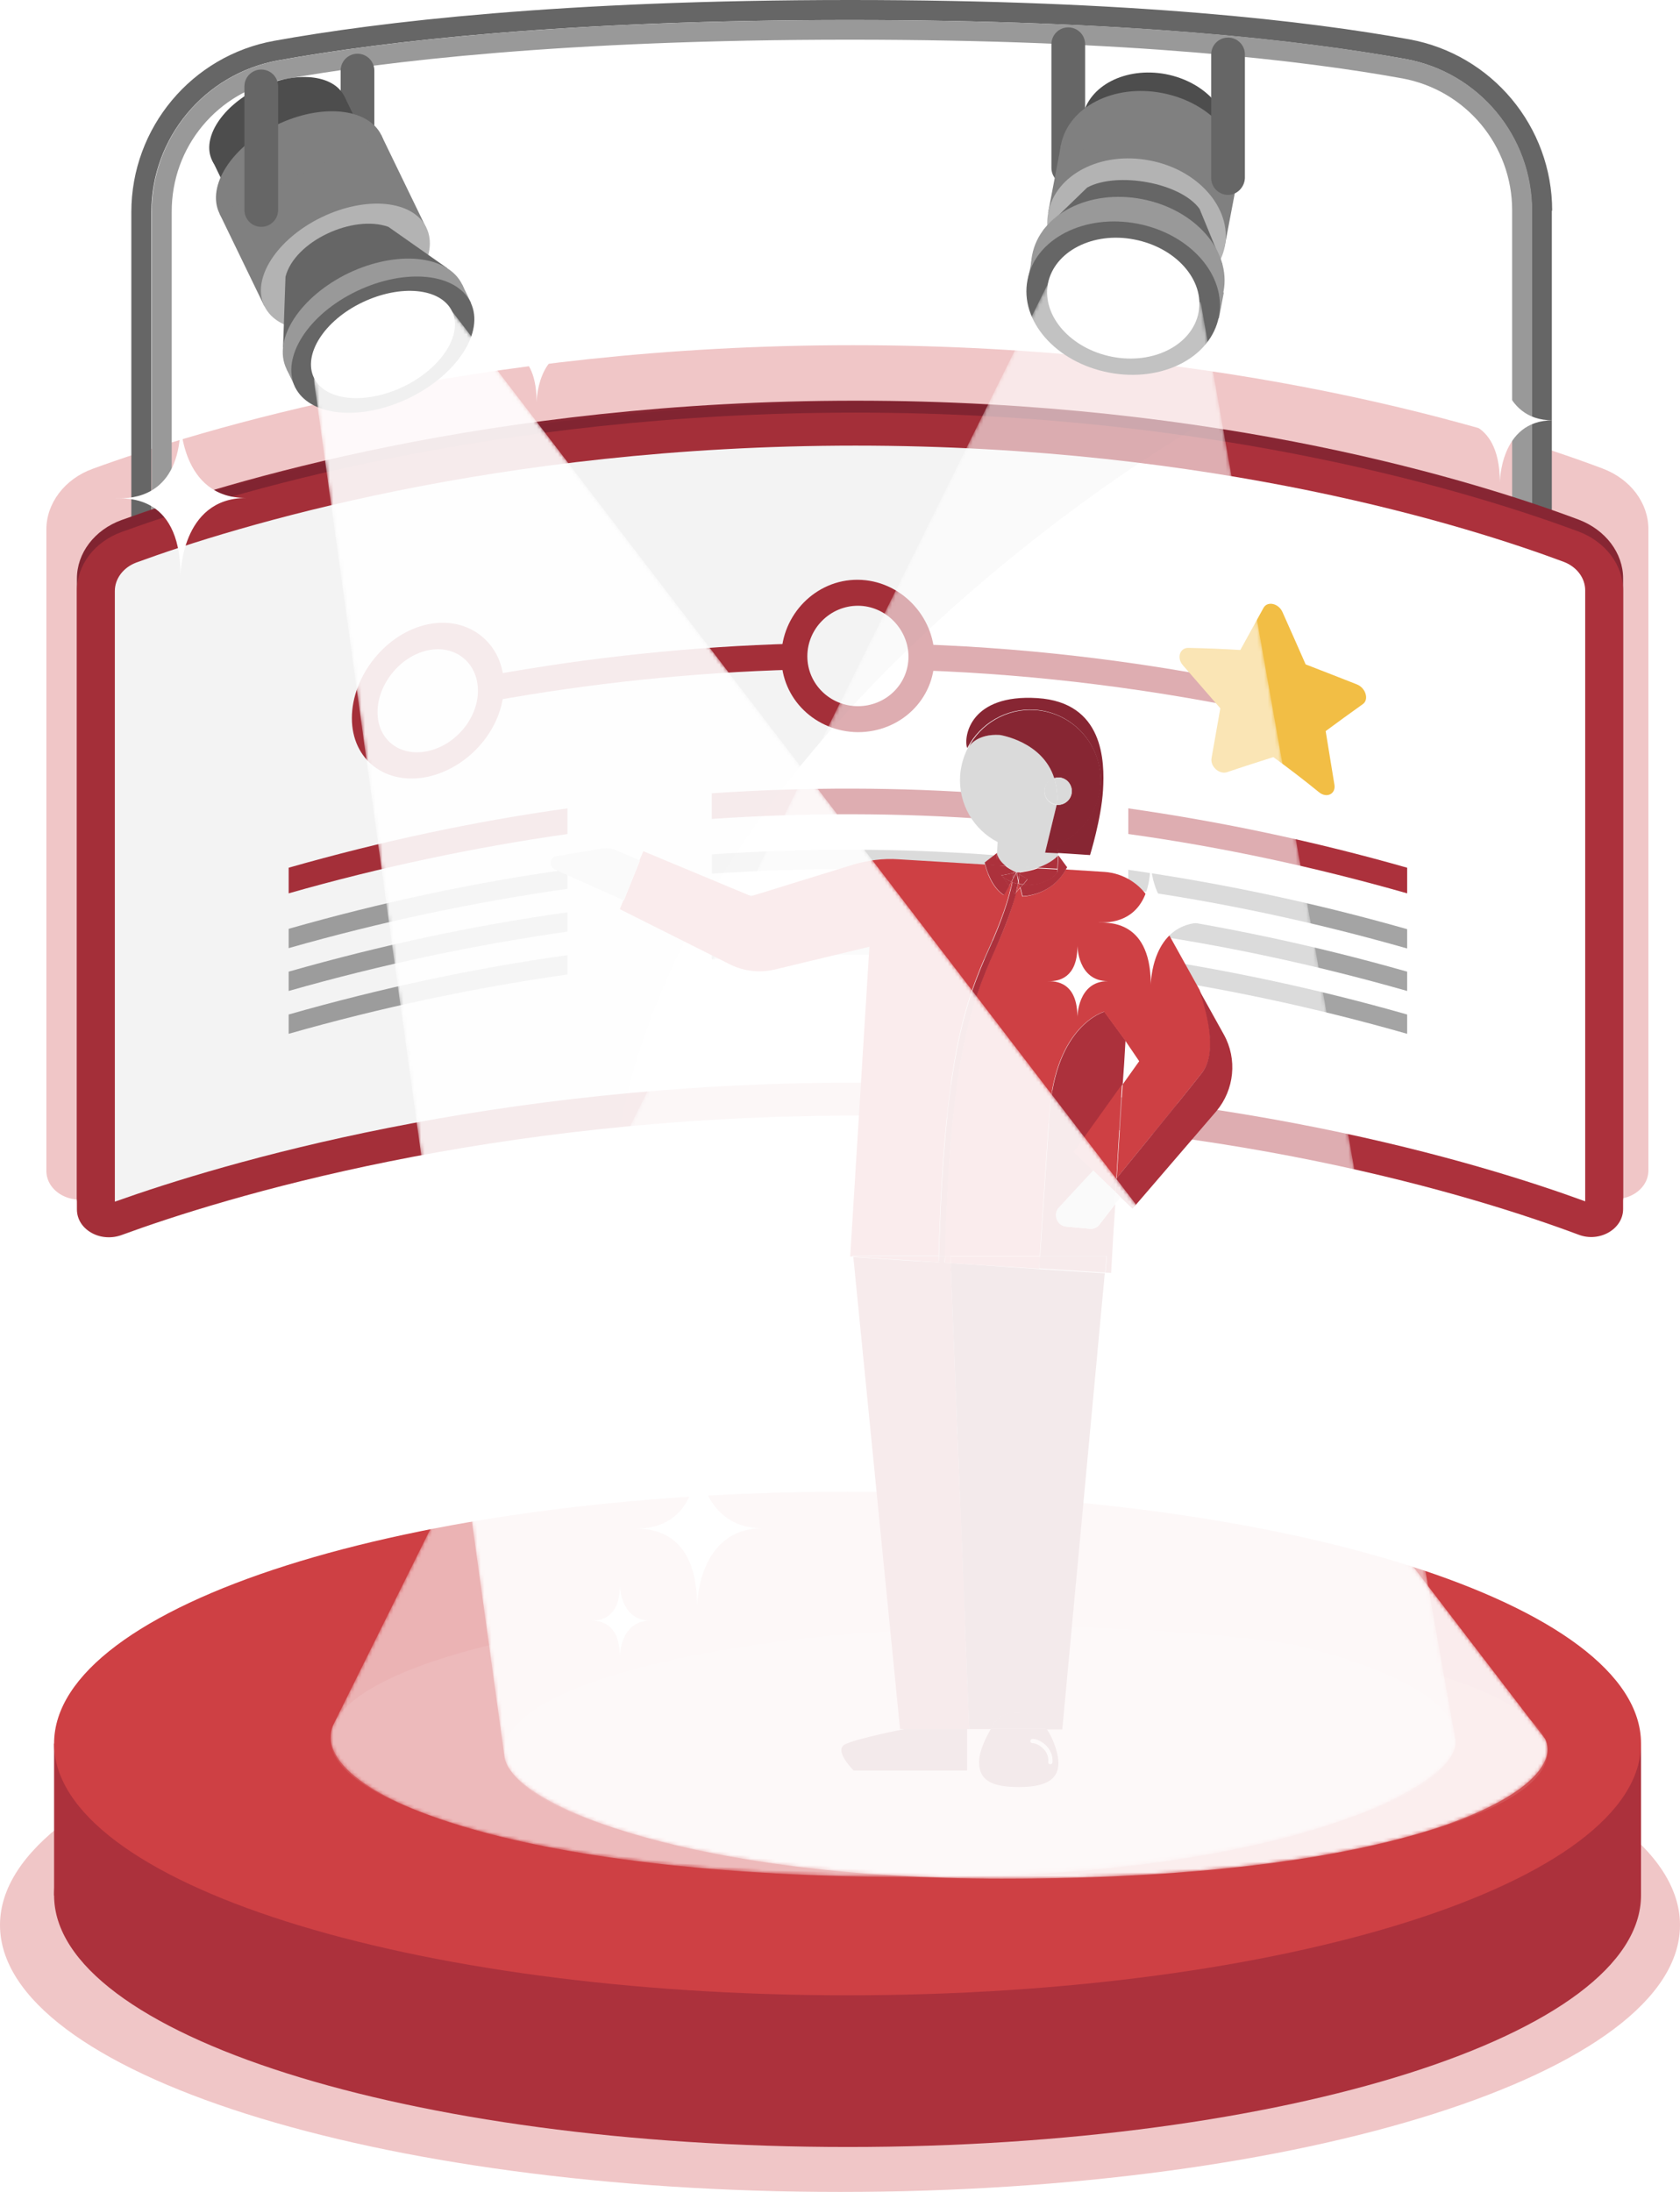 <?xml version="1.0" encoding="utf-8"?>
<!-- Generator: Adobe Illustrator 25.2.1, SVG Export Plug-In . SVG Version: 6.00 Build 0)  -->
<svg version="1.1" id="Layer_1" xmlns="http://www.w3.org/2000/svg" xmlns:xlink="http://www.w3.org/1999/xlink" x="0px" y="0px"
	 width="478.4px" height="624.2px" viewBox="0 0 478.4 624.2" style="enable-background:new 0 0 478.4 624.2;" xml:space="preserve"
	>
<style type="text/css">
	.st0{opacity:0.3;}
	.st1{clip-path:url(#SVGID_2_);fill:#CE4044;}
	.st2{fill:#AC313C;}
	.st3{fill:#CE4044;}
	.st4{opacity:0.1;}
	.st5{clip-path:url(#SVGID_4_);fill:#FFFFFF;}
	.st6{clip-path:url(#SVGID_6_);fill:#FFFFFF;}
	.st7{clip-path:url(#SVGID_8_);fill:#CE4044;}
	.st8{fill:#666666;}
	.st9{fill:#999999;}
	.st10{fill:#872633;}
	.st11{fill:#FFFFFF;}
	.st12{fill:#F2BE45;}
	.st13{fill:#A4A4A4;}
	.st14{opacity:5.000310e-02;}
	.st15{clip-path:url(#SVGID_10_);}
	.st16{fill:#4D4D4D;}
	.st17{fill:#808080;}
	.st18{fill:#B3B3B3;}
	.st19{opacity:0.6;}
	.st20{clip-path:url(#SVGID_12_);}
	.st21{filter:url(#Adobe_OpacityMaskFilter);}
	.st22{clip-path:url(#SVGID_14_);fill:url(#SVGID_16_);}
	.st23{clip-path:url(#SVGID_14_);mask:url(#SVGID_15_);fill:url(#SVGID_17_);}
	.st24{fill:#DADADA;}
	.st25{fill:#CCCCCC;}
	.st26{opacity:0.2;}
	.st27{clip-path:url(#SVGID_19_);fill:#F2F2F2;}
	.st28{opacity:0.9;}
	.st29{clip-path:url(#SVGID_21_);}
	.st30{filter:url(#Adobe_OpacityMaskFilter_1_);}
	.st31{clip-path:url(#SVGID_23_);fill:url(#SVGID_25_);}
	.st32{clip-path:url(#SVGID_23_);mask:url(#SVGID_24_);fill:url(#SVGID_26_);}
</style>
<g>
	<g>
		<g class="st0">
			<g>
				<defs>
					<rect id="SVGID_1_" y="472.2" width="478.4" height="152"/>
				</defs>
				<clipPath id="SVGID_2_">
					<use xlink:href="#SVGID_1_"  style="overflow:visible;"/>
				</clipPath>
				<path class="st1" d="M478.4,548.2c0,42-107.1,76-239.2,76c-132.1,0-239.2-34-239.2-76c0-42,107.1-76,239.2-76
					C371.3,472.2,478.4,506.3,478.4,548.2"/>
			</g>
		</g>
		<path class="st2" d="M467.3,539.7c0,39.6-101.1,71.7-225.9,71.7S15.4,579.3,15.4,539.7c0-39.6,101.1-99.6,225.9-99.6
			S467.3,500.1,467.3,539.7"/>
		<polygon class="st2" points="467.3,496.5 467.3,539.7 447.2,513.1 		"/>
		<polygon class="st2" points="15.4,539.7 15.4,496.5 45.5,504.2 18.8,544.1 		"/>
		<path class="st3" d="M467.3,496.5c0,39.6-101.1,71.7-225.9,71.7S15.4,536.1,15.4,496.5c0-39.6,101.1-71.7,225.9-71.7
			S467.3,456.9,467.3,496.5"/>
		<g class="st4">
			<g>
				<defs>
					<rect id="SVGID_3_" x="94" y="456.9" width="320.4" height="76.6"/>
				</defs>
				<clipPath id="SVGID_4_">
					<use xlink:href="#SVGID_3_"  style="overflow:visible;"/>
				</clipPath>
				<path class="st5" d="M414.5,495.2c0,21.2-71.7,38.3-160.2,38.3c-88.5,0-160.2-17.2-160.2-38.3c0-21.2,71.7-38.3,160.2-38.3
					C342.7,456.9,414.5,474.1,414.5,495.2"/>
			</g>
		</g>
		<g class="st4">
			<g>
				<defs>
					<rect id="SVGID_5_" x="143.7" y="463.3" width="297" height="71"/>
				</defs>
				<clipPath id="SVGID_6_">
					<use xlink:href="#SVGID_5_"  style="overflow:visible;"/>
				</clipPath>
				<path class="st6" d="M440.7,498.8c0,19.6-66.5,35.5-148.5,35.5c-82,0-148.5-15.9-148.5-35.5c0-19.6,66.5-35.5,148.5-35.5
					C374.3,463.3,440.7,479.2,440.7,498.8"/>
			</g>
		</g>
		<g class="st0">
			<g>
				<defs>
					<rect id="SVGID_7_" x="13.2" y="98.3" width="456.2" height="243.4"/>
				</defs>
				<clipPath id="SVGID_8_">
					<use xlink:href="#SVGID_7_"  style="overflow:visible;"/>
				</clipPath>
				<path class="st7" d="M242.9,98.3c-108.1,0-186.6,24.3-216.5,35.2c-8,2.9-13.2,9.8-13.2,17.3v182.6c0,5.9,6.9,9.8,13.1,7.6
					c29.8-10.9,108.4-35.3,216.6-35.3c107.6,0,184,24.1,213.3,35.1c6.2,2.3,13.2-1.6,13.2-7.5V150.7c0-7.5-5.1-14.3-13.1-17.3
					C427.1,122.4,350.6,98.3,242.9,98.3"/>
			</g>
		</g>
		<path class="st8" d="M442,60c0-23.9-17.1-44.5-40.7-48.8C373.2,6.1,322.8,0,242.1,0C159.9,0,107.6,6.3,78.2,11.6
			c-23.6,4.2-40.8,24.8-40.8,48.8v88.2h5.7V60.4c0-21.2,15.2-39.4,36.1-43.2c30.5-5.5,82.3-11.5,162.8-11.5
			c78.8,0,128.7,5.8,158.2,11.1c20.9,3.8,36,22,36,43.2v107.3h5.7V60z"/>
		<path class="st9" d="M400.3,16.8c-29.5-5.4-79.4-11.1-158.2-11.1c-80.5,0-132.3,6-162.8,11.5c-20.9,3.8-36.1,21.9-36.1,43.2v88.2
			h5.7V60.4C48.8,41.8,62,26,80.2,22.7c28.9-5.2,80.5-11.4,161.8-11.4c79.9,0,129.6,6,157.2,11c18.2,3.3,31.4,19.1,31.4,37.6v107.3
			h5.7V60C436.3,38.8,421.2,20.6,400.3,16.8"/>
		<path class="st8" d="M304.2,52.6L304.2,52.6c-2.6,0-4.8-2.1-4.8-4.8V12.6c0-2.6,2.1-4.8,4.8-4.8c2.6,0,4.8,2.1,4.8,4.8v35.2
			C308.9,50.5,306.8,52.6,304.2,52.6"/>
		<path class="st10" d="M243.6,114.1c-104.3,0-180.1,23.5-209,34c-7.7,2.8-12.7,9.4-12.7,16.7v176.2c0,5.7,6.6,9.5,12.7,7.3
			c28.7-10.5,104.6-34,209-34c103.8,0,177.6,23.3,205.9,33.9c6,2.3,12.7-1.6,12.7-7.3V164.7c0-7.2-5-13.8-12.6-16.7
			C421.4,137.4,347.6,114.1,243.6,114.1"/>
		<path class="st2" d="M243.6,117.5c-104.3,0-180.1,23.5-209,34c-7.7,2.8-12.7,9.4-12.7,16.7v176.2c0,5.7,6.6,9.5,12.7,7.3
			c28.7-10.5,104.6-34,209-34c103.8,0,177.6,23.3,205.9,33.9c6,2.3,12.7-1.6,12.7-7.3V168.1c0-7.2-5-13.8-12.6-16.7
			C421.4,140.9,347.6,117.5,243.6,117.5"/>
		<path class="st11" d="M32.7,168.3c0-3.5,2.4-6.7,6.1-8.1c27.3-10,102-33.3,204.8-33.3c102.5,0,175.2,23.2,201.7,33.1
			c3.7,1.4,6.1,4.6,6.1,8.1v174c-29.5-10.8-104.3-33.8-207.8-33.8c-104,0-180.6,23.1-210.9,33.9V168.3z"/>
		<path class="st2" d="M244.3,208.5c-12-0.1-21.8-9.4-21.8-21.4c0-12,9.8-22.1,21.8-22c12,0.1,21.8,10.3,21.8,22.2
			C266.1,199.3,256.3,208.5,244.3,208.5 M244.3,172.5c-7.9,0-14.4,6.5-14.4,14.4c0,7.9,6.5,14.2,14.4,14.2c7.9,0,14.4-6.2,14.4-14.1
			C258.7,179.2,252.2,172.5,244.3,172.5"/>
		<path class="st2" d="M121.8,221.2c-11.9,2.5-21.6-4.7-21.6-16.7c0-12,9.7-24.2,21.6-26.7c11.9-2.5,21.7,5.6,21.7,17.5
			C143.4,207.3,133.7,218.6,121.8,221.2 M121.8,185.2c-7.9,1.7-14.3,9.7-14.3,17.6c0,7.9,6.4,12.8,14.3,11.1
			c7.9-1.7,14.3-9.3,14.3-17.2C136.1,188.7,129.6,183.5,121.8,185.2"/>
		<path class="st2" d="M226.2,190.7c-28.9,0.8-57.8,3.8-86.5,9c0-2.5,0-4.9,0-7.4c28.7-5.2,57.6-8.2,86.5-9V190.7z"/>
		<path class="st2" d="M363.2,203.6c-33.4-7.2-67-11.5-100.7-12.7c0-2.5,0-4.9,0-7.4c33.7,1.2,67.3,5.5,100.7,12.7
			C363.2,198.7,363.2,201.2,363.2,203.6"/>
		<path class="st12" d="M362.6,215.6c-4.4,1.4-8.8,2.8-13.2,4.3c-2.2,0.7-4.8-1.6-4.4-4c0.8-4.7,1.7-9.5,2.5-14.2
			c-3.6-4.1-7.1-8.2-10.7-12.3c-1.8-2.1-0.8-5,1.7-4.9c4.9,0.1,9.8,0.3,14.7,0.6c2.2-4,4.4-8,6.6-12c1.1-2,4.3-1.3,5.4,1.2
			c2.2,4.9,4.4,9.9,6.6,14.9c4.9,1.9,9.8,3.8,14.6,5.7c2.5,1,3.5,4.3,1.7,5.6c-3.5,2.5-7.1,5.1-10.6,7.7c0.8,5.1,1.7,10.2,2.5,15.3
			c0.4,2.6-2.2,3.9-4.4,2.1C371.3,222.1,367,218.8,362.6,215.6"/>
		<path class="st2" d="M161.6,237.5c-26.6,3.8-53.1,9.4-79.4,16.9c0-2.4,0-4.8,0-7.3c26.3-7.5,52.8-13.2,79.4-16.9
			C161.6,232.6,161.6,235.1,161.6,237.5"/>
		<path class="st13" d="M161.6,253.1c-26.6,3.8-53.1,9.4-79.4,16.9c0-1.8,0-3.7,0-5.5c26.3-7.5,52.8-13.2,79.4-16.9
			C161.6,249.4,161.6,251.3,161.6,253.1"/>
		<path class="st13" d="M161.6,265.3c-26.6,3.8-53.1,9.4-79.4,16.9c0-1.8,0-3.7,0-5.5c26.3-7.5,52.8-13.2,79.4-16.9
			C161.6,261.6,161.6,263.5,161.6,265.3"/>
		<path class="st13" d="M161.6,277.5c-26.6,3.8-53.1,9.4-79.4,16.9c0-1.8,0-3.7,0-5.5c26.3-7.5,52.8-13.2,79.4-16.9
			C161.6,273.8,161.6,275.7,161.6,277.5"/>
		<path class="st2" d="M282.8,233.4c-26.7-2-53.4-2-80.1-0.2v-7.3c26.7-1.8,53.4-1.8,80.1,0.2C282.8,228.5,282.8,230.9,282.8,233.4"
			/>
		<path class="st13" d="M282.8,249c-26.7-2-53.4-2-80.1-0.2v-5.5c26.7-1.8,53.4-1.8,80.1,0.2C282.8,245.3,282.8,247.2,282.8,249"/>
		<path class="st13" d="M282.8,261.2c-26.7-2-53.4-2-80.1-0.2v-5.5c26.7-1.8,53.4-1.8,80.1,0.2C282.8,257.5,282.8,259.3,282.8,261.2
			"/>
		<path class="st13" d="M282.8,273.4c-26.7-2-53.4-2-80.1-0.2v-5.5c26.7-1.8,53.4-1.8,80.1,0.2C282.8,269.7,282.8,271.5,282.8,273.4
			"/>
		<path class="st2" d="M400.7,254.4c-26.3-7.5-52.8-13.2-79.4-16.9c0-2.4,0-4.8,0-7.3c26.6,3.8,53.1,9.4,79.4,16.9V254.4z"/>
		<path class="st13" d="M400.7,270.1c-26.3-7.5-52.8-13.2-79.4-16.9c0-1.8,0-3.7,0-5.5c26.6,3.8,53.1,9.4,79.4,16.9V270.1z"/>
		<path class="st13" d="M400.7,282.2c-26.3-7.5-52.8-13.2-79.4-16.9c0-1.8,0-3.7,0-5.5c26.6,3.8,53.1,9.4,79.4,16.9V282.2z"/>
		<path class="st13" d="M400.7,294.4c-26.3-7.5-52.8-13.2-79.4-16.9c0-1.8,0-3.7,0-5.5c26.6,3.8,53.1,9.4,79.4,16.9V294.4z"/>
		<g class="st14">
			<g>
				<defs>
					<rect id="SVGID_9_" x="21.9" y="114.3" width="319.4" height="238.1"/>
				</defs>
				<clipPath id="SVGID_10_">
					<use xlink:href="#SVGID_9_"  style="overflow:visible;"/>
				</clipPath>
				<path class="st15" d="M341.3,121.2c0,0-142.2,81.1-164.8,199.9c0,0-78,6.3-141.9,30.8c0,0-4.8,1.9-8.9-0.9
					c-4-2.7-3.8-4.7-3.8-13.7V168.3c0-7.6,0.3-9.7,4.5-14.7c2.6-3.1,6-4.8,9.6-6c32.2-10.2,101.6-33.3,223.4-33.3
					C259.5,114.3,307.1,116,341.3,121.2"/>
			</g>
		</g>
		<path class="st11" d="M51.4,119.8v0.6c0.1,19.7-11.9,21.4-16.8,21.5h-1.2c-0.3,0-0.5,0-0.7,0c2.1,0.2,18.5-2,18.7,21.6v0.6
			c0,0,0-22.3,18.7-22.3C51.4,141.9,51.4,119.8,51.4,119.8"/>
		<path class="st11" d="M427,102v0.5c0.1,15.7-9.5,17.1-13.4,17.2h-1c-0.2,0-0.4,0-0.5,0c1.7,0.2,14.8-1.6,15,17.3v0.5
			c0,0,0-17.8,15-17.8C427,119.7,427,102,427,102"/>
		<path class="st8" d="M101.8,60.1L101.8,60.1c2.6,0,4.8-2.1,4.8-4.8V20.1c0-2.6-2.1-4.8-4.8-4.8c-2.6,0-4.8,2.1-4.8,4.8v35.2
			C97,57.9,99.2,60.1,101.8,60.1"/>
		<path class="st16" d="M60.4,45.7c3.1,6.4,10.8,0.8,21.2-4.2c10.4-5,19.5-7.7,16.5-14c-3.1-6.4-14-7.4-24.4-2.4
			C63.3,30.1,57.3,39.3,60.4,45.7"/>
		<rect x="62.5" y="35.6" transform="matrix(0.9 -0.436 0.436 0.9 -11.336 40.845)" class="st16" width="41.8" height="19"/>
		<path class="st17" d="M62.5,60.8c3.8,7.8,10.8-4.1,23.5-10.2c12.7-6.2,26.4-4.3,22.6-12.1c-3.8-7.8-17.1-9.1-29.9-2.9
			C66,41.7,58.7,53,62.5,60.8"/>
		
			<rect x="66.3" y="48.2" transform="matrix(0.9 -0.436 0.436 0.9 -18.187 46.342)" class="st17" width="51.2" height="29.3"/>
		<path class="st18" d="M75.3,87.2c3.8,7.8,17.1,9.1,29.9,2.9c12.7-6.2,20-17.5,16.2-25.3c-3.8-7.8-17.1-9.1-29.9-2.9
			C78.8,68.1,71.5,79.4,75.3,87.2"/>
		<path class="st8" d="M127.4,76.4l-16.8-11.8c-10.1-3.6-26.7,4.1-29.3,14.2L80.6,99L127.4,76.4z"/>
		<path class="st9" d="M81.6,105.1c4.1,8.4,18.6,9.8,32.4,3.2c13.8-6.7,21.7-18.9,17.6-27.3c-4.1-8.4-18.6-9.8-32.4-3.2
			C85.4,84.5,77.5,96.7,81.6,105.1"/>
		<rect x="80.1" y="92.8" transform="matrix(0.9 -0.436 0.436 0.9 -30.924 56.569)" class="st9" width="55.5" height="5.9"/>
		<path class="st8" d="M84,110.2c4.1,8.4,18.6,9.8,32.4,3.2c13.8-6.7,21.7-18.9,17.6-27.3c-4.1-8.4-18.6-9.8-32.4-3.2
			C87.8,89.5,80,101.7,84,110.2"/>
		<path class="st11" d="M89.4,107.6c3.2,6.6,14.6,7.7,25.5,2.5c10.9-5.3,17-14.9,13.8-21.5c-3.2-6.6-14.6-7.7-25.5-2.5
			C92.3,91.3,86.2,101,89.4,107.6"/>
		<path class="st8" d="M74.4,64.6L74.4,64.6c2.6,0,4.8-2.1,4.8-4.8V24.6c0-2.6-2.1-4.8-4.8-4.8c-2.6,0-4.8,2.1-4.8,4.8v35.2
			C69.6,62.4,71.7,64.6,74.4,64.6"/>
		<path class="st16" d="M349.5,41c-1.7,8.8-10.5,5.1-21.9,2.9c-11.4-2.2-20.9-1.9-19.3-10.7c1.7-8.8,12.2-14.2,23.6-12.1
			C343.4,23.3,351.2,32.2,349.5,41"/>
		
			<rect x="314.5" y="28.1" transform="matrix(0.187 -0.982 0.982 0.187 217.475 360.798)" class="st16" width="24.3" height="41.8"/>
		<path class="st17" d="M352.4,50.9c-2.1,10.8-11.5-0.8-25.4-3.5c-13.9-2.6-27,4.7-24.9-6.1c2.1-10.8,15-17.5,28.9-14.8
			C344.9,29.2,354.5,40.1,352.4,50.9"/>
		
			<rect x="315.7" y="30.1" transform="matrix(0.187 -0.982 0.982 0.187 209.865 364.992)" class="st17" width="19.5" height="51.2"/>
		<path class="st18" d="M348.8,70.1c-2.1,10.8-15,17.5-28.9,14.8s-23.5-13.6-21.4-24.4c2.1-10.8,15-17.5,28.9-14.8
			C341.2,48.3,350.8,59.3,348.8,70.1"/>
		<path class="st8" d="M297.1,65.5l12.5-12.1c8.5-4.6,26.6-1.4,32,6.1l6.5,15.8L297.1,65.5z"/>
		<path class="st9" d="M348.4,83.1c-2.2,11.7-16.2,18.9-31.3,16c-15.1-2.9-25.5-14.7-23.2-26.4c2.2-11.7,16.2-18.9,31.3-16
			C340.3,59.6,350.7,71.4,348.4,83.1"/>
		
			<rect x="316.7" y="53.9" transform="matrix(0.187 -0.982 0.982 0.187 180.443 381.221)" class="st9" width="7.5" height="55.5"/>
		<path class="st8" d="M347.1,90.1c-2.2,11.7-16.2,18.9-31.3,16c-15.1-2.9-25.5-14.7-23.2-26.4c2.2-11.7,16.2-18.9,31.3-16
			C338.9,66.6,349.3,78.4,347.1,90.1"/>
		<path class="st11" d="M341.3,89c-1.8,9.2-12.8,14.9-24.6,12.6c-11.8-2.3-20-11.6-18.3-20.8c1.8-9.2,12.8-14.9,24.6-12.6
			C334.9,70.5,343.1,79.8,341.3,89"/>
		<path class="st11" d="M152.9,83.5v0.5c0,13.8-8.2,15-11.5,15.1h-0.9c-0.2,0-0.4,0-0.5,0c1.4,0.2,12.7-1.4,12.8,15.1v0.5
			c0,0,0-15.6,12.8-15.6C152.9,99,152.9,83.5,152.9,83.5"/>
		<path class="st8" d="M349.7,55.5L349.7,55.5c-2.6,0-4.8-2.1-4.8-4.8V15.5c0-2.6,2.1-4.8,4.8-4.8c2.6,0,4.8,2.1,4.8,4.8v35.2
			C354.4,53.3,352.3,55.5,349.7,55.5"/>
		<g class="st19">
			<g>
				<defs>
					<rect id="SVGID_11_" x="94.2" y="78.2" width="320.4" height="456.4"/>
				</defs>
				<clipPath id="SVGID_12_">
					<use xlink:href="#SVGID_11_"  style="overflow:visible;"/>
				</clipPath>
				<g class="st20">
					<defs>
						<path id="SVGID_13_" d="M299.7,78.2L94.8,491.4c-7.3,18.6,48.9,43.2,167.8,43.2c104.8,0,154.8-27.1,151.8-39.4L341.9,86
							L299.7,78.2z"/>
					</defs>
					<clipPath id="SVGID_14_">
						<use xlink:href="#SVGID_13_"  style="overflow:visible;"/>
					</clipPath>
					<defs>
						<filter id="Adobe_OpacityMaskFilter" filterUnits="userSpaceOnUse" x="87.5" y="78.2" width="329.9" height="456.4">
							<feColorMatrix  type="matrix" values="1 0 0 0 0  0 1 0 0 0  0 0 1 0 0  0 0 0 1 0"/>
						</filter>
					</defs>
					<mask maskUnits="userSpaceOnUse" x="87.5" y="78.2" width="329.9" height="456.4" id="SVGID_15_">
						<g class="st21">
							
								<linearGradient id="SVGID_16_" gradientUnits="userSpaceOnUse" x1="-33.606" y1="652.231" x2="-32.606" y2="652.231" gradientTransform="matrix(0 422.272 422.272 0 -275166.344 14340.186)">
								<stop  offset="0" style="stop-color:#FFFFFF"/>
								<stop  offset="1" style="stop-color:#000000"/>
							</linearGradient>
							<rect x="87.5" y="78.2" class="st22" width="329.9" height="456.4"/>
						</g>
					</mask>
					
						<linearGradient id="SVGID_17_" gradientUnits="userSpaceOnUse" x1="-33.606" y1="652.231" x2="-32.606" y2="652.231" gradientTransform="matrix(0 422.272 422.272 0 -275166.344 14340.186)">
						<stop  offset="0" style="stop-color:#FFFFFF"/>
						<stop  offset="1" style="stop-color:#FFFFFF"/>
					</linearGradient>
					<rect x="87.5" y="78.2" class="st23" width="329.9" height="456.4"/>
				</g>
			</g>
		</g>
		<path class="st2" d="M268.2,359.5l-0.8,0c0,0,0,0,0,0l-6.9-0.4l-17.5-1.1l13.3,134.4h1.2h17.9h0.6l-5.3-132.7L268.2,359.5z"/>
		<path class="st10" d="M270.7,359.7l5.3,132.7h6.1c0.4-0.7,0.7-1.1,0.7-1.1s1.6-4.2,8.1-3.5c3,0.3,5.3,2.2,7,4.7h4.6l12.1-129.9
			l-18.8-1.2L270.7,359.7z"/>
		<path class="st10" d="M240.7,496.7c-3.5,1.7,2.4,7.5,2.4,7.5h32.3v-11.8h-17.9C257.5,492.4,244.2,495,240.7,496.7"/>
		<path class="st10" d="M278.8,501.8c0,5.2,3.6,7.1,11.4,7.1c8.9,0,11.2-3,11.2-6.9c0-2.1-1.1-6.4-3.4-9.7h-15.8
			C281,494.3,278.8,498.5,278.8,501.8 M294,495.2c1.3,0,2.9,0.8,4.1,2.1c0.8,0.9,1.8,2.5,1.6,4.6c0,0.3-0.3,0.5-0.6,0.5
			c0,0,0,0-0.1,0c-0.3,0-0.5-0.3-0.5-0.6c0.2-1.7-0.6-3-1.3-3.7c-1.1-1.2-2.4-1.7-3.2-1.7c-0.3,0-0.6-0.3-0.6-0.6
			S293.7,495.2,294,495.2"/>
		<path class="st10" d="M290.9,487.7c-6.5-0.7-8.1,3.5-8.1,3.5s-0.3,0.4-0.7,1.1H298C296.3,489.9,294,488,290.9,487.7"/>
		<path class="st2" d="M305.9,328.1l13.8-19.3l0.4-5.7l0.4-6.8l-6-8.2c0,0-13.9,3.8-15.6,29c-1.2,17.3-2.2,32.7-2.7,40.6h19
			l-0.4,4.7l1.6,0.1l0.7-12.1l0.5-7.5l-4.5,5.8c-0.7,0.9-1.8,1.4-2.9,1.2l-6.5-0.6c-2.5-0.2-3.8-3.2-2.3-5.2l10-10.8l6.4,6.2
			l-1.7-1.6L305.9,328.1z"/>
		<path class="st2" d="M296.1,357.7c-0.1,1.4-0.2,2.6-0.2,3.5l18.8,1.2l0.4-4.7H296.1z"/>
		<path class="st3" d="M267.3,359.5c0-0.6,0-1.2,0-1.8h-24.4l0,0.2l17.5,1.1L267.3,359.5z"/>
		<path class="st3" d="M269.1,357.7c0,0.6,0,1.2-0.1,1.8l-0.8,0l2.5,0.2l-0.1-2H269.1z"/>
		<path class="st3" d="M270.7,359.7l25.2,1.6c0.1-0.9,0.1-2.1,0.2-3.5h-25.5L270.7,359.7z"/>
		<path class="st3" d="M287.3,252.3l-1.5,2.6c-3.5-2.3-4.9-7-5.3-8.7l-13.1-0.8l-11.6-0.7c-4.3-0.3-8.7,0.3-12.8,1.5l-29.1,9
			l-30.7-12.8l-1.1,2.6l0.1,0.1l-4.6,11.4l-0.1-0.1l-1,2.5l31.3,15.7c4,2,8.5,2.5,12.8,1.5l27-6.5l0-0.4l-5.5,88.6l0.7,0l0-0.2h24.5
			c1.5-55.2,7.2-71.9,14.5-88c3.5-7.8,5.2-13.2,6-16.7L287.3,252.3z"/>
		<path class="st24" d="M286.4,246.6l9.1,0.6c4-1.4,5.7-3.3,5.8-3.5l0-0.7l-3.7-0.2l3.3-13.6c-2.1-0.2-3.6-2-3.5-4.1
			c0.1-1.7,1.3-3,2.8-3.5c-3.3-10.5-15.5-12.3-15.5-12.3c-6.5-0.4-8.8,3.2-9.1,3.7c-1.2,2.4-2,5-2.2,7.9
			c-0.5,8.1,3.9,15.4,10.7,18.9l-0.2,3.2C284.1,244.5,285.2,245.7,286.4,246.6"/>
		<path class="st24" d="M289.5,248.4c2.4-0.2,4.4-0.7,6-1.3l-9.1-0.6C287.9,247.8,289.5,248.4,289.5,248.4L289.5,248.4z"/>
		<path class="st10" d="M294.6,202.1c11,0.7,19.4,10.2,18.7,21.2c-0.5,7.7-5.3,14.1-11.9,17l-0.2,2.6l9.2,0.6c0,0,3.2-10.3,3.7-18.5
			c0.5-8.2,0.2-25-18.7-26.2c-18.9-1.2-21.1,10.7-20,14.2c0,0,0-0.1,0.1-0.1C279.1,206.1,286.4,201.6,294.6,202.1"/>
		<path class="st10" d="M284.7,209.3c0,0,12.2,1.8,15.5,12.3c0.4-0.1,0.9-0.2,1.3-0.2c2.2,0.1,3.8,2,3.7,4.1c-0.1,2.2-2,3.8-4.1,3.7
			c-0.1,0-0.1,0-0.2,0l-3.3,13.6l3.7,0.2l0.2-2.6c6.6-2.9,11.4-9.3,11.9-17c0.7-11-7.7-20.5-18.7-21.2c-8.2-0.5-15.5,4-19,10.8
			C275.9,212.4,278.3,208.9,284.7,209.3"/>
		<path class="st24" d="M300.2,221.5c-1.5,0.4-2.7,1.8-2.8,3.5c-0.1,2.1,1.4,3.9,3.5,4.1l0.1-0.6
			C301.2,225.9,300.8,223.6,300.2,221.5"/>
		<path class="st24" d="M305.2,225.5c0.1-2.2-1.5-4-3.7-4.1c-0.5,0-0.9,0.1-1.3,0.2c0.6,2,1,4.3,0.8,7l-0.1,0.6c0.1,0,0.1,0,0.2,0
			C303.2,229.3,305,227.7,305.2,225.5"/>
		<path class="st3" d="M341.6,281.9l-14.1-25.4c-2.6-4.7-7.5-7.8-12.9-8.2l-11.1-0.7c-4.2,7.6-12.4,7.7-12.4,7.7l-0.6-2.5l-1.2,1.4
			c-0.9,3.6-2.6,8.9-6,16.2c-7.2,15.9-12.8,32.5-14.3,87.3h1.6h25.5c0.5-7.9,1.5-23.3,2.7-40.6c1.7-25.2,15.6-29,15.6-29l6,8.2l0,0
			l4,5.9l-4.7,6.6l-1.7,26.7c6.1-7.5,18.6-22.7,24.3-30C346.5,300.2,344.4,290.1,341.6,281.9"/>
		<path class="st3" d="M316,337.9c0.5-0.6,1.2-1.5,1.9-2.4l1.6-26.7l-13.8,19.3L316,337.9z"/>
		<path class="st2" d="M348.5,294.6l-7-12.6c2.8,8.2,4.9,18.3,0.7,23.6c-5.7,7.3-18.2,22.5-24.3,30l-0.2,4l4.8,4.6l23.9-27.8
			C351.5,310.3,352.4,301.6,348.5,294.6"/>
		<path class="st2" d="M316,337.9l1.7,1.6l0.2-4C317.2,336.4,316.6,337.2,316,337.9"/>
		<polygon class="st24" points="319.1,340.9 317.7,339.5 317.5,342.9 		"/>
		<path class="st25" d="M301.3,344.1c-1.5,2-0.2,5,2.3,5.2l6.5,0.6c1.1,0.1,2.2-0.4,2.9-1.2l4.5-5.8l0.2-3.4l-6.4-6.2L301.3,344.1z"
			/>
		<path class="st25" d="M175.3,242.1c-1.1-0.5-2.4-0.7-3.6-0.5l-13.2,2.2c-2,0.3-2.3,3-0.5,3.8l19.6,8.8l4.6-11.4L175.3,242.1z"/>
		<polygon class="st24" points="182.2,245.1 182.1,245.1 177.5,256.4 177.6,256.5 		"/>
		<g class="st26">
			<g>
				<defs>
					<rect id="SVGID_18_" x="293.4" y="495.2" width="6.3" height="7.2"/>
				</defs>
				<clipPath id="SVGID_19_">
					<use xlink:href="#SVGID_18_"  style="overflow:visible;"/>
				</clipPath>
				<path class="st27" d="M294,496.4c0.8,0,2.2,0.5,3.2,1.7c0.7,0.7,1.5,2,1.3,3.7c0,0.3,0.2,0.6,0.5,0.6c0,0,0,0,0.1,0
					c0.3,0,0.5-0.2,0.6-0.5c0.2-2.1-0.8-3.7-1.6-4.6c-1.1-1.2-2.8-2.1-4.1-2.1c-0.3,0-0.6,0.3-0.6,0.6S293.7,496.4,294,496.4"/>
			</g>
		</g>
		<path class="st3" d="M289.9,251.6c-0.1,0.7-0.3,1.6-0.6,2.5l1.2-1.4l-0.3-1.1C290.1,251.7,290,251.7,289.9,251.6"/>
		<path class="st3" d="M288,251.1l-0.7,1.2l0.5,0.8c0.2-0.7,0.3-1.3,0.4-1.9C288.2,251.1,288.1,251.1,288,251.1"/>
		<path class="st3" d="M290.1,250.8c0,0.2-0.1,0.5-0.1,0.8c0.1,0,0.2,0,0.3,0L290.1,250.8z"/>
		<path class="st3" d="M288,251.1c0.1,0,0.2,0.1,0.3,0.1c0.1-0.3,0.1-0.6,0.2-0.8L288,251.1z"/>
		<path class="st2" d="M303.5,247.6c0.1-0.2,0.2-0.4,0.4-0.6l-2.5-3.4c0,0,0,0,0,0l-0.2,3.8L303.5,247.6z"/>
		<path class="st2" d="M301,248.6c0,0-3,3.7-9.1,3.3c-0.2,0-0.4-0.1-0.5-0.1l-0.8,0.9l0.6,2.5c0,0,8.2,0,12.4-7.7l-2.4-0.2
			L301,248.6z"/>
		<path class="st2" d="M295.5,247.1l5.6,0.3l0.2-3.8C301.2,243.8,299.5,245.7,295.5,247.1"/>
		<path class="st2" d="M290.3,248.4c0,0,0,0.2,0,0.6l2.3,1.4l-1.2,1.5c0.2,0,0.3,0.1,0.5,0.1c6.2,0.4,9.1-3.3,9.1-3.3l0.1-1.1
			l-5.6-0.3c-1.6,0.6-3.6,1-6,1.3H290.3z"/>
		<path class="st2" d="M290.5,252.8l0.8-0.9c-0.4,0-0.7-0.1-1.1-0.1L290.5,252.8z"/>
		<path class="st2" d="M290.3,249c0,0.4-0.1,1-0.2,1.9l0.2,0.8c0.3,0.1,0.7,0.1,1.1,0.1l1.2-1.5L290.3,249z"/>
		<path class="st2" d="M283.9,243c0,0,0-0.1,0-0.1l-3.5,2.7c0,0,0.1,0.3,0.2,0.7l3.2,0.2L283.9,243z"/>
		<path class="st2" d="M285.9,254.9l1.5-2.6l-2-2.8c-1.2-1-1.7-2-1.7-2l0.1-1.1l-3.2-0.2C281,247.9,282.4,252.6,285.9,254.9"/>
		<path class="st2" d="M286.4,246.6c-1.1-0.9-2.2-2.1-2.5-3.6l-0.2,3.5L286.4,246.6z"/>
		<path class="st2" d="M288.6,248.6c0-0.1,0-0.2,0-0.2h0.8c0,0-1.6-0.6-3.1-1.8l-2.7-0.2l-0.1,1.1c0,0,0.5,1,1.7,2l-0.1-0.2
			L288.6,248.6z"/>
		<path class="st2" d="M285.3,249.5l2,2.8l0.7-1.2C286.9,250.6,286,250,285.3,249.5"/>
		<path class="st2" d="M288.4,250.3c0.1-0.9,0.2-1.4,0.2-1.7l-3.4,0.7l0.1,0.2c0.7,0.6,1.5,1.1,2.7,1.6L288.4,250.3z"/>
		<path class="st2" d="M267.3,359.5l0.8,0L267.3,359.5C267.3,359.5,267.3,359.5,267.3,359.5"/>
		<path class="st2" d="M283.4,270.4c3.3-7.4,5.1-12.7,6-16.2l-0.4,0.4l-1.1-1.6c-0.8,3.4-2.5,8.9-6,16.7c-7.3,16.1-13,32.9-14.5,88
			h1.7C270.5,302.9,276.2,286.3,283.4,270.4"/>
		<path class="st2" d="M269.1,357.7h-1.7c0,0.6,0,1.2-0.1,1.8l0.8,0.1l0.8,0C269,358.9,269,358.4,269.1,357.7"/>
		<path class="st2" d="M289.5,248.4L289.5,248.4L289.5,248.4C289.5,248.4,289.5,248.4,289.5,248.4"/>
		<polygon class="st2" points="289.5,248.5 289.5,248.4 289.5,248.5 289.5,248.4 		"/>
		<path class="st2" d="M289.3,254.2c0.2-1,0.4-1.8,0.6-2.5c-0.6-0.1-1.1-0.3-1.6-0.5c-0.1,0.5-0.2,1.2-0.4,1.9l1.1,1.6L289.3,254.2z
			"/>
		<path class="st2" d="M289.5,248.5L289.5,248.5L289.5,248.5l-1.1,1.9c0,0.3-0.1,0.5-0.2,0.8c0.5,0.2,1,0.4,1.6,0.5
			c0.1-0.3,0.1-0.6,0.1-0.8L289.5,248.5z"/>
		<path class="st2" d="M289.5,248.5l0.8,0.5c0-0.3,0-0.5,0-0.6L289.5,248.5C289.5,248.4,289.5,248.4,289.5,248.5L289.5,248.5z"/>
		<path class="st2" d="M290.1,250.8c0.1-0.9,0.2-1.5,0.2-1.9l-0.8-0.5L290.1,250.8z"/>
		<path class="st2" d="M289.5,248.4L289.5,248.4l-0.8,0c0,0,0,0.1,0,0.2L289.5,248.4L289.5,248.4z"/>
		<path class="st2" d="M288.6,248.6c0,0.3-0.1,0.8-0.2,1.7l1-1.9L288.6,248.6z"/>
		<g class="st28">
			<g>
				<defs>
					<rect id="SVGID_20_" x="89.4" y="88.6" width="351.3" height="446.5"/>
				</defs>
				<clipPath id="SVGID_21_">
					<use xlink:href="#SVGID_20_"  style="overflow:visible;"/>
				</clipPath>
				<g class="st29">
					<defs>
						<path id="SVGID_22_" d="M128.7,88.6L440,495.2c6.7,13.7-35,39.8-154.8,39.8c-85.5,0-138.7-20.1-141.5-34.4l-54.4-393
							L128.7,88.6z"/>
					</defs>
					<clipPath id="SVGID_23_">
						<use xlink:href="#SVGID_22_"  style="overflow:visible;"/>
					</clipPath>
					<defs>
						<filter id="Adobe_OpacityMaskFilter_1_" filterUnits="userSpaceOnUse" x="38.4" y="47.7" width="459.3" height="528.1">
							<feColorMatrix  type="matrix" values="1 0 0 0 0  0 1 0 0 0  0 0 1 0 0  0 0 0 1 0"/>
						</filter>
					</defs>
					<mask maskUnits="userSpaceOnUse" x="38.4" y="47.7" width="459.3" height="528.1" id="SVGID_24_">
						<g class="st30">
							
								<linearGradient id="SVGID_25_" gradientUnits="userSpaceOnUse" x1="-33.606" y1="652.239" x2="-32.606" y2="652.239" gradientTransform="matrix(54.869 473.871 473.871 -54.869 -306995.719 51761.848)">
								<stop  offset="0" style="stop-color:#FFFFFF"/>
								<stop  offset="9.749340e-02" style="stop-color:#F4F4F4"/>
								<stop  offset="0.107" style="stop-color:#EBEBEB"/>
								<stop  offset="0.185" style="stop-color:#ACACAC"/>
								<stop  offset="0.259" style="stop-color:#787878"/>
								<stop  offset="0.328" style="stop-color:#4F4F4F"/>
								<stop  offset="0.39" style="stop-color:#323232"/>
								<stop  offset="0.443" style="stop-color:#202020"/>
								<stop  offset="0.482" style="stop-color:#1A1A1A"/>
								<stop  offset="1" style="stop-color:#1A1A1A"/>
							</linearGradient>
							<polygon class="st31" points="441.9,47.7 497.7,529.1 94.1,575.8 38.4,94.5 							"/>
						</g>
					</mask>
					
						<linearGradient id="SVGID_26_" gradientUnits="userSpaceOnUse" x1="-33.606" y1="652.239" x2="-32.606" y2="652.239" gradientTransform="matrix(54.869 473.871 473.871 -54.869 -306995.719 51761.852)">
						<stop  offset="0" style="stop-color:#FFFFFF"/>
						<stop  offset="9.749340e-02" style="stop-color:#FFFFFF"/>
						<stop  offset="0.482" style="stop-color:#FFFFFF"/>
						<stop  offset="1" style="stop-color:#FFFFFF"/>
					</linearGradient>
					<polygon class="st32" points="441.9,47.7 497.7,529.1 94.1,575.8 38.4,94.5 					"/>
				</g>
			</g>
		</g>
		<path class="st11" d="M198.5,413.2v0.6c0.1,19.7-11.9,21.4-16.8,21.5h-1.2c-0.3,0-0.5,0-0.7,0c2.1,0.2,18.5-2,18.7,21.6v0.6
			c0,0,0-22.3,18.7-22.3C198.5,435.3,198.5,413.2,198.5,413.2"/>
		<path class="st11" d="M327.6,245v0.5c0.1,15.7-9.5,17.1-13.4,17.2h-1c-0.2,0-0.4,0-0.5,0c1.7,0.2,14.8-1.6,15,17.3v0.5
			c0,0,0-17.8,15-17.8C327.6,262.7,327.6,245,327.6,245"/>
		<path class="st11" d="M306.8,269.2v0.3c0,9.1-5.5,9.9-7.8,9.9h-0.6c-0.1,0-0.2,0-0.3,0c1,0.1,8.6-0.9,8.7,10v0.3
			c0,0,0-10.3,8.7-10.3C306.8,279.4,306.8,269.2,306.8,269.2"/>
		<path class="st11" d="M176.5,451.3v0.3c0,9.1-5.5,9.9-7.8,9.9h-0.6c-0.1,0-0.2,0-0.3,0c1,0.1,8.6-0.9,8.7,10v0.3
			c0,0,0-10.3,8.7-10.3C176.5,461.5,176.5,451.3,176.5,451.3"/>
	</g>
</g>
</svg>
